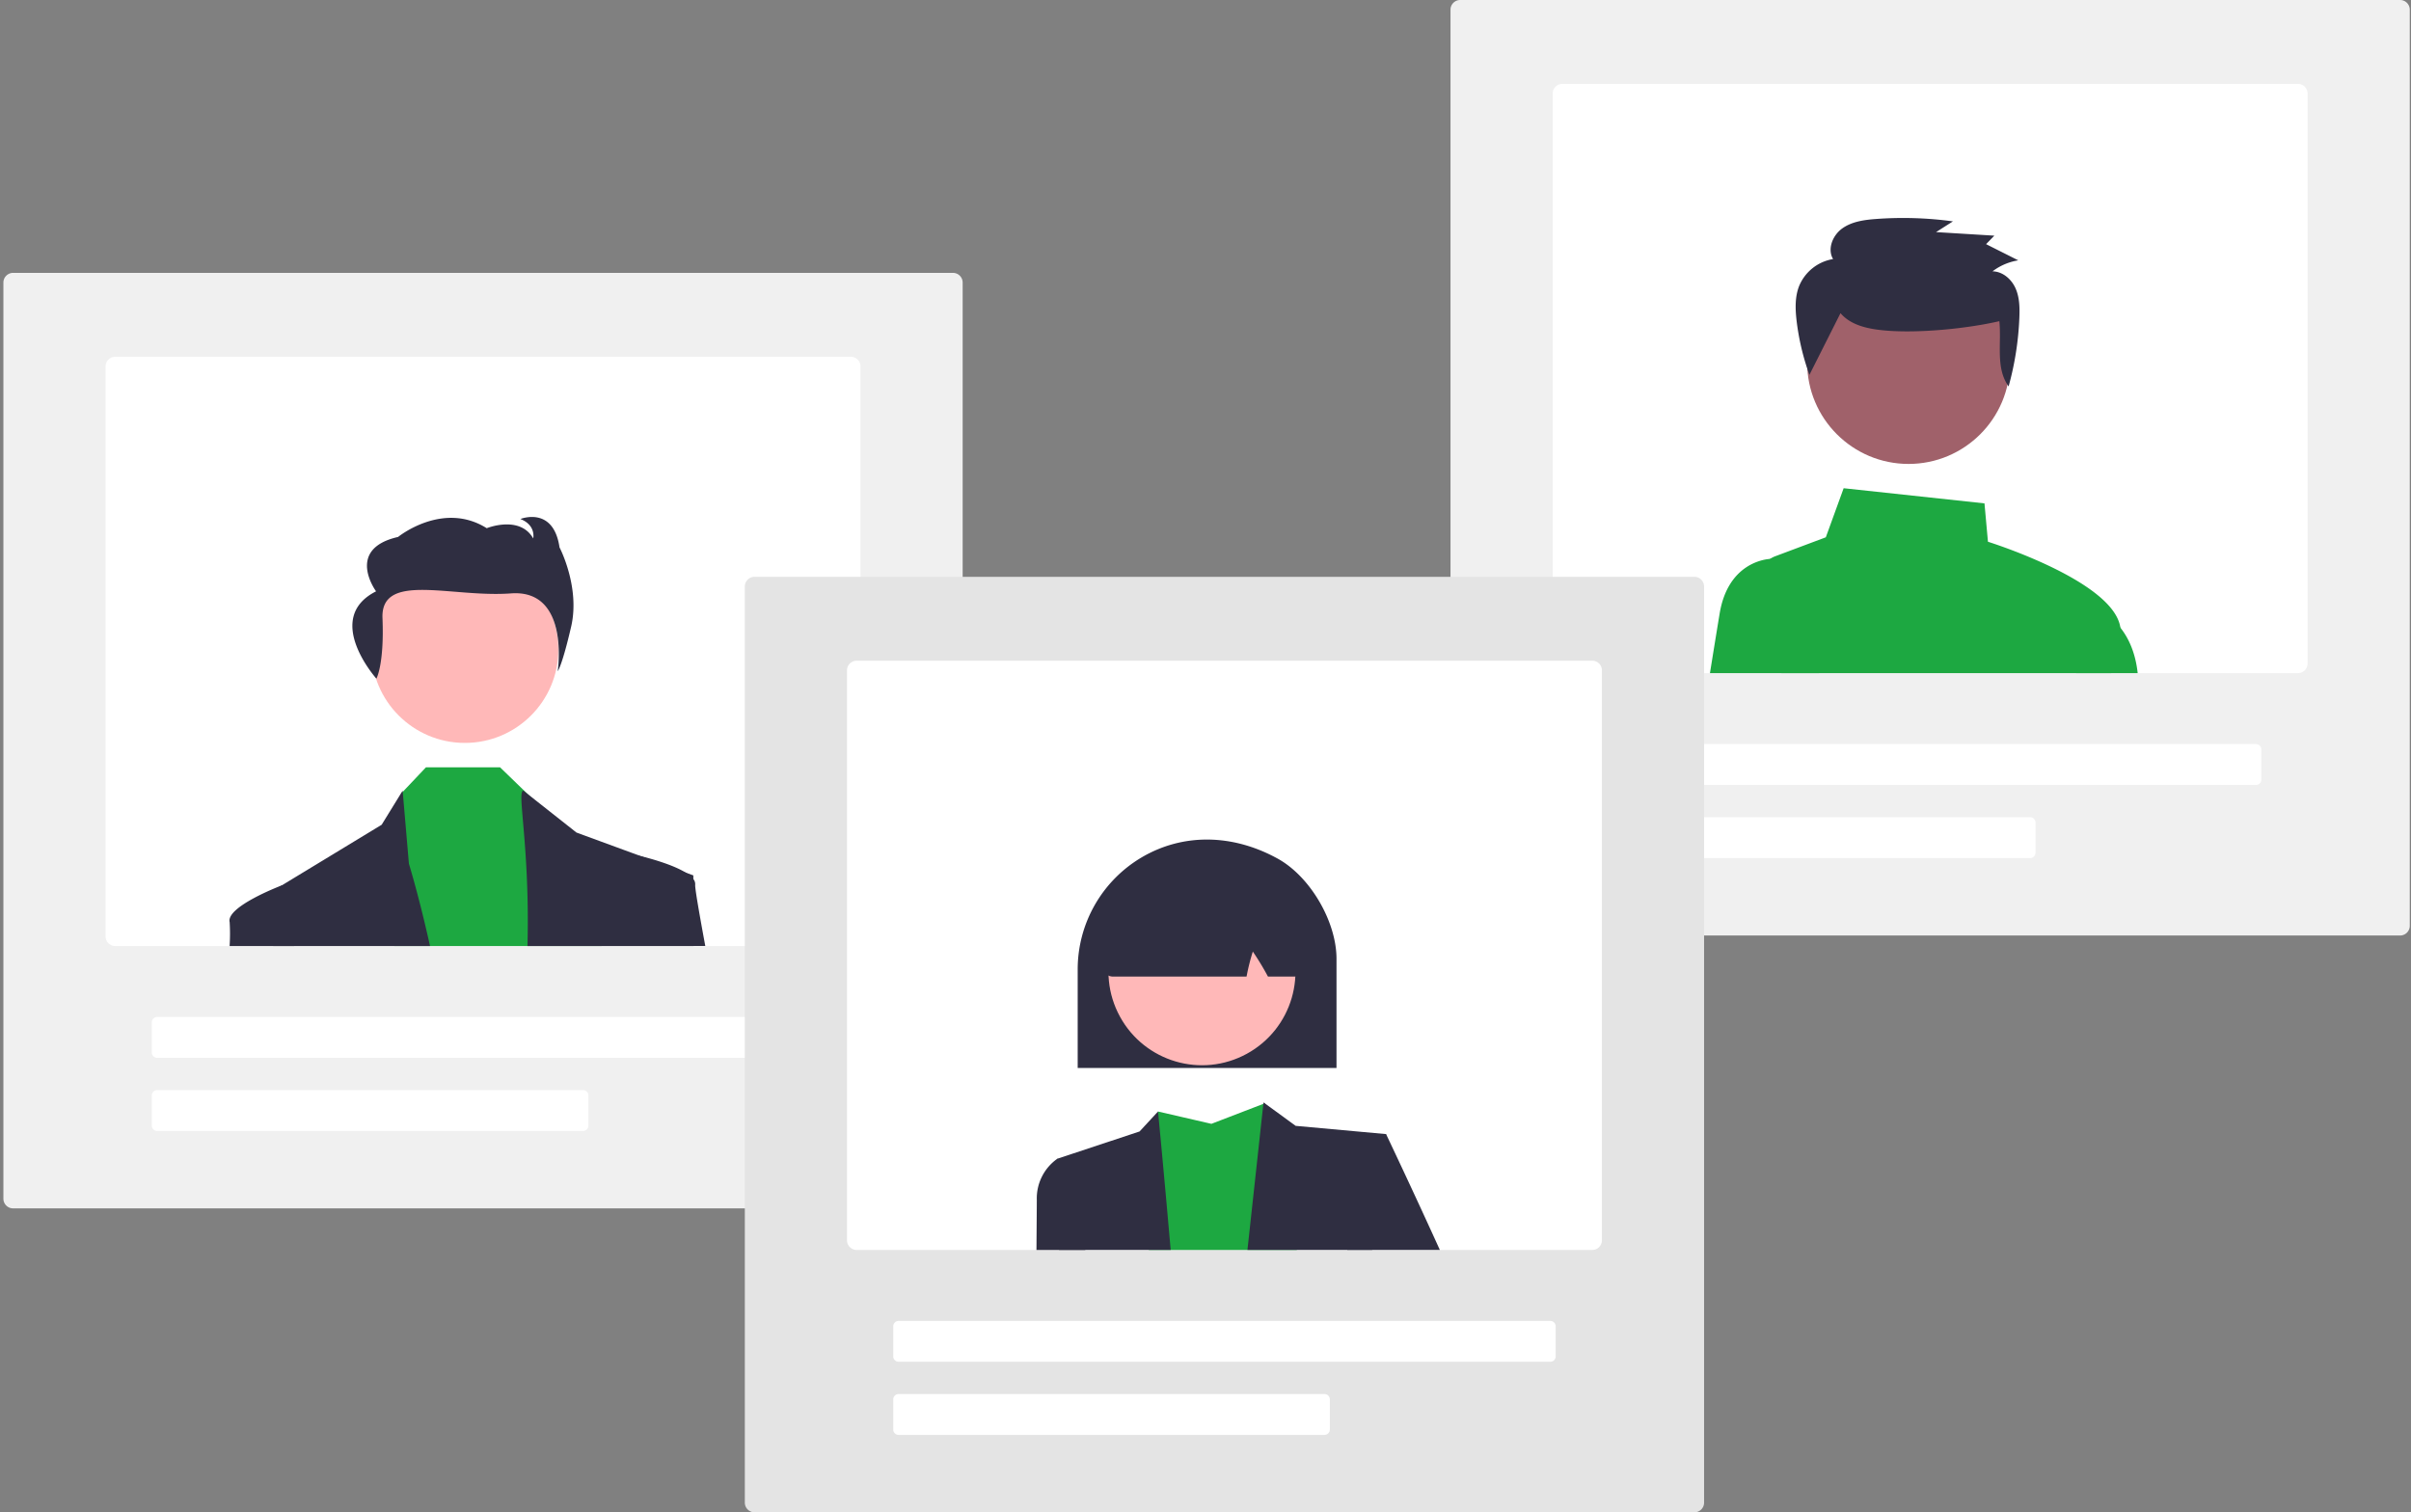 <svg xmlns="http://www.w3.org/2000/svg" fill="none" viewBox="0 0 161 101"><rect x="0" y="0" width="161" height="101" fill="#808080" stroke="none"/><g clip-path="url(#a)"><path fill="#F0F0F0" d="M63.637 80.701H.873a.647.647 0 0 1-.646-.646V18.871a.647.647 0 0 1 .19-.457.647.647 0 0 1 .457-.19H63.637a.647.647 0 0 1 .457.19.647.647 0 0 1 .19.457v61.184a.646.646 0 0 1-.19.457.647.647 0 0 1-.457.19Z"/><path fill="#fff" d="M56.815 23.826H7.696a.647.647 0 0 0-.457.19.647.647 0 0 0-.19.457v38.06a.647.647 0 0 0 .646.646H56.815a.647.647 0 0 0 .457-.19.647.647 0 0 0 .19-.457V24.473a.647.647 0 0 0-.19-.457.647.647 0 0 0-.457-.19ZM54.014 70.647H10.496a.359.359 0 0 1-.254-.105.359.359 0 0 1-.105-.254V68.277a.359.359 0 0 1 .105-.254.359.359 0 0 1 .254-.105h43.518a.359.359 0 0 1 .254.105.359.359 0 0 1 .105.254v2.011a.359.359 0 0 1-.105.254.359.359 0 0 1-.254.105ZM38.934 75.53H10.496a.359.359 0 0 1-.254-.105.359.359 0 0 1-.105-.254v-2.011a.359.359 0 0 1 .105-.254.359.359 0 0 1 .254-.105h28.438a.36.36 0 0 1 .359.359v2.011a.36.36 0 0 1-.105.254.359.359 0 0 1-.254.105Z"/><path fill="#FFB8B8" d="M31.042 49.616c3.449 0 6.245-2.796 6.245-6.245 0-3.449-2.796-6.245-6.245-6.245-3.449 0-6.245 2.796-6.245 6.245 0 3.449 2.796 6.245 6.245 6.245Z"/><path fill="#1DA841" d="M40.179 63.179H26.332l.452-10.18.108-.114 1.554-1.641h4.945l1.833 1.775.148.144 3.902 3.74.905 6.276Z"/><path fill="#2F2E41" d="M28.713 63.179H18.238c-.026-2.298-.04-3.674-.04-3.674l.606-.369a.005.005 0 0 1 .003-.001h.002l6.676-4.053 1.402-2.276.007.08.412 4.798s.681 2.2 1.409 5.495ZM46.321 63.179H35.224c.168-6.702-.737-10.374-.271-10.374l.271.214 3.27 2.582 4.31 1.581h.003l2.971 1.09.521.191v.246c.001.589.004 2.199.02 4.47ZM25.134 45.324s.531-.932.407-4.045c-.123-3.113 4.617-1.352 8.578-1.649 3.961-.297 3.123 5.197 3.123 5.197s.286-.327.898-2.978c.612-2.652-.777-5.294-.777-5.294-.409-2.786-2.614-1.893-2.614-1.893 1.062.413.858 1.297.858 1.297-.899-1.576-3.104-.683-3.104-.683-2.941-1.845-5.921.585-5.921.585-3.553.806-1.469 3.631-1.469 3.631-3.573 1.806.022 5.832.022 5.832Z"/><path fill="#2F2E41" d="M19.637 63.179h-4.304c.034-.53.035-1.062.003-1.593-.257-1.024 3.359-2.409 3.469-2.45a.005.005 0 0 1 .003-.001h.002l.689.37.139 3.674ZM47.097 63.178h-4.521l-.564-5.573.633-.463s.058.013.16.039h.003c.507.125 2.075.539 2.971 1.09.199.112.376.26.521.437a.538.538 0 0 1 .123.382c-.023.208.241 1.742.674 4.088Z"/><path fill="#F0F0F0" d="M160.271 62.477H97.508a.647.647 0 0 1-.457-.19.647.647 0 0 1-.19-.457V.646a.647.647 0 0 1 .19-.457A.647.647 0 0 1 97.508 0h62.763c.172 0.0.336.068.457.19.121.121.19.285.19.457v61.184c0 .171-.069.336-.19.457-.121.121-.285.189-.457.19Z"/><path fill="#fff" d="M153.449 5.602h-49.12c-.171 0-.335.068-.457.19a.646.646 0 0 0-.189.457V44.308c0 .171.068.336.189.457.122.121.286.189.457.19h49.12a.646.646 0 0 0 .456-.19c.122-.121.19-.285.19-.457V6.248a.643.643 0 0 0-.19-.457.646.646 0 0 0-.456-.19ZM150.648 52.422H107.13c-.095-0-.187-.038-.254-.105s-.105-.159-.105-.254v-2.011c0-.095.038-.186.105-.254.067-.067.159-.105.254-.105h43.518c.095 0.0.186.038.254.105.067.067.105.159.105.254v2.011c0 .095-.038.186-.105.254-.068.067-.159.105-.254.105ZM135.567 57.307H107.13c-.095-0-.187-.038-.254-.105s-.105-.159-.105-.254v-2.011c0-.095.038-.186.105-.254.067-.067.159-.105.254-.105h28.437c.096 0.0.187.038.254.105s.105.159.105.254v2.011c0 .095-.038.186-.105.254-.067.067-.158.105-.254.105Z"/><path fill="#1DA841" d="M140.979 44.954c.278-.998.493-1.859.604-2.467.034-.188.037-.38.01-.569-.414-2.943-7.885-5.431-8.843-5.738l-.232-2.562-9.404-1.012-1.191 3.277-3.375 1.265a1.614 1.614 0 0 0-.346.178c-.283.191-.501.465-.624.783s-.145.667-.064.999l1.438 5.846h22.027Z"/><path fill="#1DA841" d="M121.484 44.955h-7.298c.262-1.629.496-3.069.648-3.986.557-3.335 2.987-3.619 3.368-3.642.03-.003.049-.003.05-.003h1.536l1.696 7.631ZM140.979 44.955h1.77c-.157-1.438-.654-2.406-1.156-3.036a3.634 3.634 0 0 0-1.266-1.053l-.133-.057-1.556 4.146h2.341Z"/><path fill="#A0616A" d="M127.449 30.984c3.74 0 6.771-3.032 6.771-6.771s-3.031-6.771-6.771-6.771c-3.74 0-6.772 3.032-6.772 6.771s3.032 6.771 6.772 6.771Z"/><path fill="#2F2E41" d="M122.904 20.914c.701.83 1.887 1.063 2.982 1.159 2.222.195 5.453-.121 7.625-.623.156 1.502-.267 3.122.618 4.358.414-1.496.656-3.035.718-4.587.027-.665.017-1.354-.254-1.964-.27-.611-.86-1.129-1.539-1.135.505-.383 1.096-.635 1.721-.735l-2.15-1.081.552-.567-3.892-.238 1.127-.716a24.449 24.449 0 0 0-5.124-.161c-.793.058-1.622.17-2.265.63-.642.46-1.014 1.373-.615 2.048-.499.082-.97.29-1.366.605-.397.315-.706.725-.9 1.193-.286.726-.26 1.533-.172 2.307.147 1.238.435 2.455.858 3.628"/><path fill="#E4E4E4" d="M113.148 101H50.384a.643.643 0 0 1-.457-.19.646.646 0 0 1-.19-.456V39.17a.647.647 0 0 1 .19-.457.648.648 0 0 1 .457-.19h62.764c.171 0.0.336.068.457.19.121.121.189.285.189.457v61.184c0 .171-.068.335-.189.456-.121.122-.286.19-.457.19Z"/><path fill="#fff" d="M106.326 44.125H57.207a.647.647 0 0 0-.457.19.647.647 0 0 0-.19.457v38.06a.647.647 0 0 0 .19.457.647.647 0 0 0 .457.19h49.119c.171-0.0.336-.068.457-.19a.646.646 0 0 0 .189-.457V44.771c0-.171-.068-.336-.189-.457-.121-.121-.286-.189-.457-.19ZM103.525 90.946H60.007a.36.36 0 0 1-.254-.105.36.36 0 0 1-.105-.254v-2.011a.36.36 0 0 1 .359-.359h43.518c.096 0.0.187.038.254.105s.105.159.105.254v2.011c0 .095-.038.186-.105.254-.067.067-.158.105-.254.105ZM88.445 95.83H60.007a.36.36 0 0 1-.359-.359v-2.011a.36.36 0 0 1 .105-.254.359.359 0 0 1 .254-.105h28.438a.359.359 0 0 1 .254.105.36.36 0 0 1 .105.254v2.011a.36.36 0 0 1-.359.359Z"/><path fill="#1DA841" d="M86.599 83.479h-9.886l.616-9.247 3.566.823 3.469-1.334.092-.034.006-.003a.04.04 0 0 1 .003.009c.055.22 1.143 4.579 2.134 9.787Z"/><path fill="#2F2E41" d="m92.557 75.74-.924 7.737h-8.332l1.063-9.758.01-.095.082.06.009.006 2.055 1.5 6.037.55ZM78.176 83.477h-7.461l-.108-6.091 5.491-1.821 1.232-1.334s.389 4.014.846 9.246Z"/><path fill="#2F2E41" d="M96.149 83.477h-6.183l.396-5.543 2.195-2.195s1.736 3.642 3.592 7.737ZM72.474 83.478h-3.262c.014-1.775.023-3.002.023-3.348a3.233 3.233 0 0 1 .34-1.545c.239-.479.594-.891 1.032-1.199l1.647.549.22 5.542ZM71.965 64.714a8.69 8.69 0 0 1 1.147-4.286 8.688 8.688 0 0 1 3.114-3.161c2.749-1.623 6.067-1.594 9.101.08 2.162 1.193 3.921 4.194 3.921 6.691v7.285H71.965v-6.608Z"/><path fill="#FFB8B8" d="M83.259 70.377c3.025-1.654 4.137-5.447 2.483-8.472-1.654-3.025-5.447-4.137-8.472-2.483-3.025 1.654-4.137 5.447-2.483 8.472 1.654 3.025 5.447 4.137 8.472 2.483Z"/><path fill="#2F2E41" d="M73.755 64.959c-.047-.055-.158-.182.612-6.108l.025-.097h.07c3.903-1.92 7.863-1.968 11.771-.144a.769.769 0 0 1 .3.254.768.768 0 0 1 .136.369c.456 5.567.346 5.688.299 5.74a.765.765 0 0 1-.256.184.764.764 0 0 1-.308.065h-1.731l-.036-.065a17.872 17.872 0 0 0-.977-1.607 14.253 14.253 0 0 0-.399 1.571l-.021.101h-8.906a.761.761 0 0 1-.317-.069.762.762 0 0 1-.26-.194Z"/></g><defs><clipPath id="a"><path fill="#fff" d="M0 0h160.69v101H0z" transform="translate(.227)"/></clipPath></defs></svg>